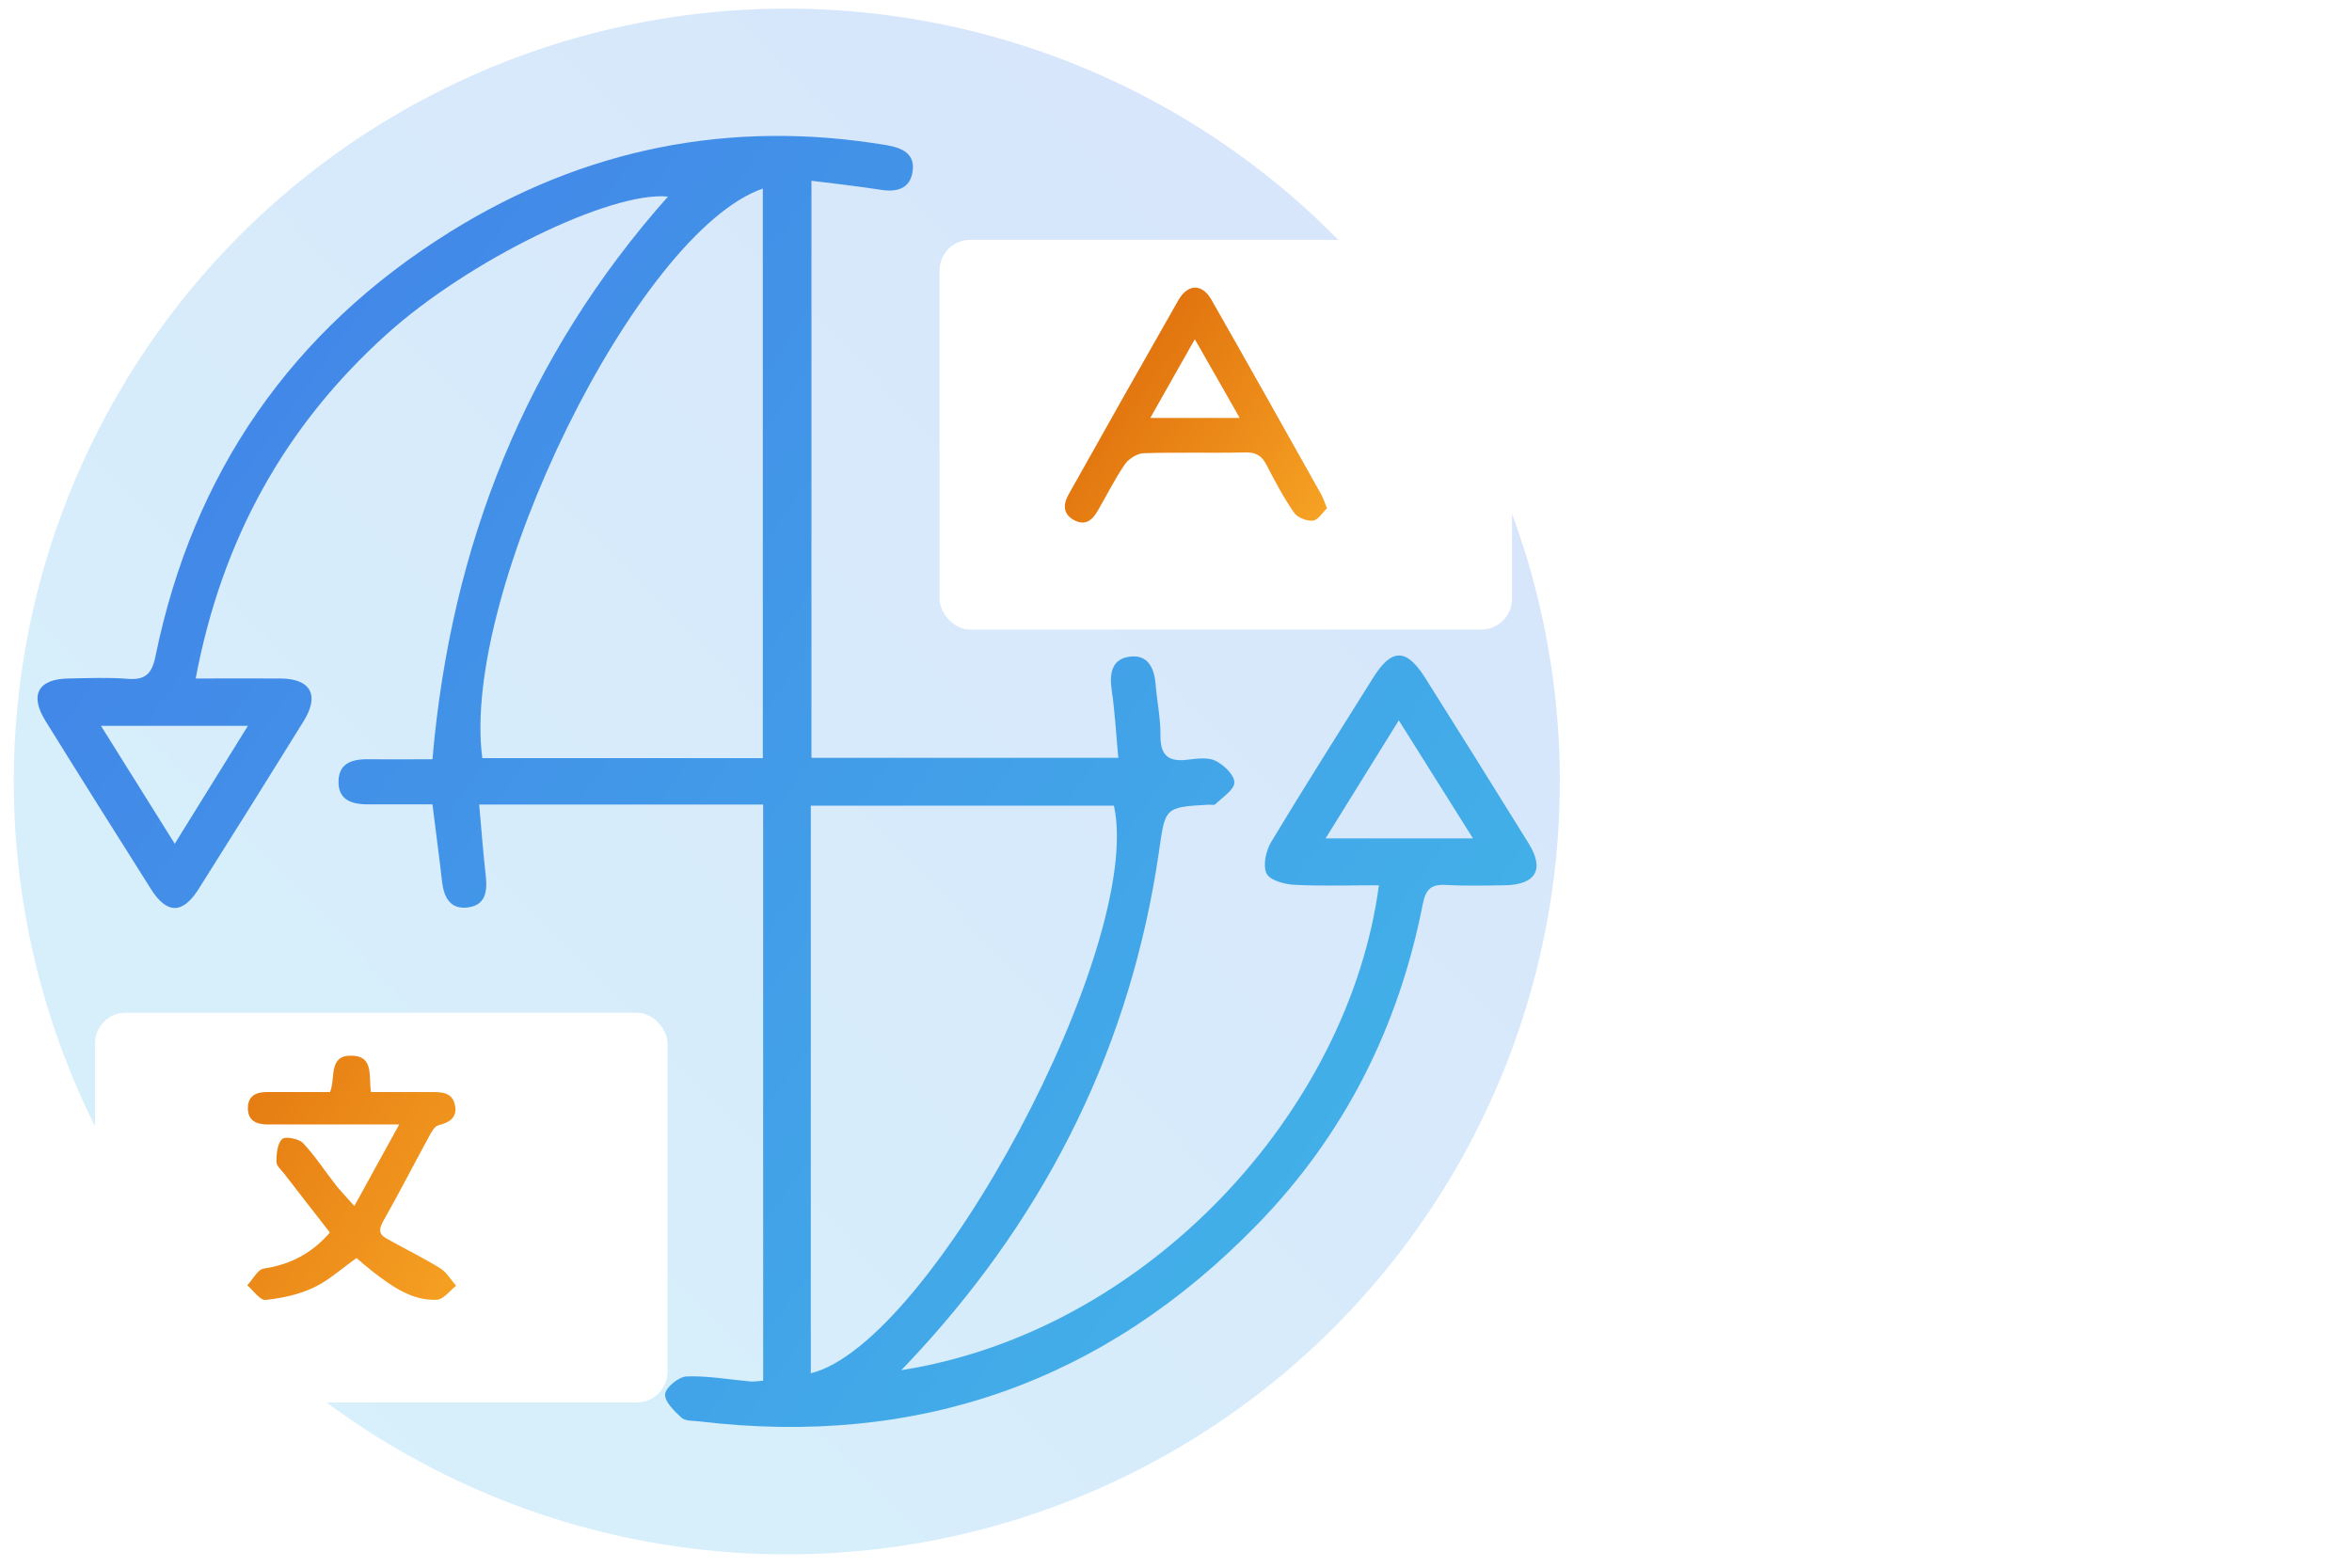 <?xml version="1.0" encoding="UTF-8"?>
<svg id="Layer_1" data-name="Layer 1" xmlns="http://www.w3.org/2000/svg" xmlns:xlink="http://www.w3.org/1999/xlink" viewBox="0 0 150 100">
  <defs>
    <style>
      .cls-1 {
        fill: url(#linear-gradient);
        opacity: .16;
      }

      .cls-2 {
        fill: url(#linear-gradient-3);
      }

      .cls-3 {
        fill: url(#linear-gradient-4);
      }

      .cls-4 {
        fill: url(#linear-gradient-2);
      }

      .cls-5 {
        filter: url(#drop-shadow-1);
      }

      .cls-5, .cls-6 {
        fill: #fff;
      }

      .cls-6 {
        filter: url(#drop-shadow-2);
      }
    </style>
    <linearGradient id="linear-gradient" x1="14.75" y1="84.13" x2="85.62" y2="15.58" gradientUnits="userSpaceOnUse">
      <stop offset="0" stop-color="#05a1e8"/>
      <stop offset="1" stop-color="#0562e8"/>
    </linearGradient>
    <linearGradient id="linear-gradient-2" x1="-8.47" y1="7.62" x2="116.56" y2="97.46" gradientUnits="userSpaceOnUse">
      <stop offset="0" stop-color="#4279e8"/>
      <stop offset="1" stop-color="#42c2e8"/>
    </linearGradient>
    <filter id="drop-shadow-1" filterUnits="userSpaceOnUse">
      <feOffset dx="1.9" dy="1.9"/>
      <feGaussianBlur result="blur" stdDeviation="5.7"/>
      <feFlood flood-color="#537ebc" flood-opacity=".3"/>
      <feComposite in2="blur" operator="in"/>
      <feComposite in="SourceGraphic"/>
    </filter>
    <filter id="drop-shadow-2" filterUnits="userSpaceOnUse">
      <feOffset dx="1.9" dy="1.9"/>
      <feGaussianBlur result="blur-2" stdDeviation="5.7"/>
      <feFlood flood-color="#537ebc" flood-opacity=".3"/>
      <feComposite in2="blur-2" operator="in"/>
      <feComposite in="SourceGraphic"/>
    </filter>
    <linearGradient id="linear-gradient-3" x1="62.25" y1="18.56" x2="89.42" y2="37.66" gradientUnits="userSpaceOnUse">
      <stop offset="0" stop-color="#d35400"/>
      <stop offset="1" stop-color="#ffb62d"/>
    </linearGradient>
    <linearGradient id="linear-gradient-4" x1="-2.2" y1="60.7" x2="39.36" y2="86.88" xlink:href="#linear-gradient-3"/>
  </defs>
  <circle class="cls-1" cx="50.18" cy="49.85" r="49.3"/>
  <path class="cls-4" d="M48.66,51.32H30.56c.15,1.61,.25,3.08,.42,4.54,.11,1,0,1.9-1.19,2.03-1.06,.11-1.47-.63-1.59-1.6-.18-1.59-.4-3.18-.62-4.98-1.32,0-2.66-.01-3.99,0-1.06,.01-2.02-.2-2-1.47,.02-1.27,1.02-1.43,2.05-1.41,1.29,.02,2.59,0,3.94,0,1.18-13.66,5.95-25.68,15.02-35.89-3.62-.36-12.7,4.05-17.94,8.78-6.51,5.86-10.52,13.13-12.18,21.96,1.93,0,3.67-.01,5.42,0,1.93,.02,2.49,1.07,1.46,2.73-2.22,3.58-4.45,7.15-6.7,10.71-1.02,1.61-2.03,1.59-3.04-.02-2.25-3.56-4.49-7.12-6.71-10.7-1.04-1.67-.49-2.69,1.46-2.72,1.25-.02,2.51-.08,3.76,.02,1.12,.09,1.55-.3,1.78-1.41,2.39-11.72,8.69-20.81,18.81-27.11,8.53-5.31,17.85-7.19,27.82-5.52,.99,.17,1.84,.54,1.66,1.69-.17,1.12-1.04,1.32-2.07,1.15-1.42-.22-2.84-.38-4.38-.57V48.34h19.57c-.14-1.47-.21-2.9-.42-4.31-.16-1.1,.01-2.03,1.21-2.15,1.11-.12,1.51,.75,1.59,1.77,.09,1.1,.32,2.19,.31,3.29-.01,1.28,.54,1.67,1.73,1.52,.59-.07,1.29-.17,1.78,.07,.53,.26,1.21,.91,1.2,1.38,0,.47-.76,.95-1.21,1.39-.08,.08-.29,.02-.44,.03-2.83,.16-2.75,.18-3.16,3.02-1.78,12.22-6.99,22.8-15.32,31.87-.33,.36-.66,.71-1.11,1.18,15.68-2.46,28.54-16.5,30.46-30.93-1.81,0-3.6,.06-5.39-.03-.63-.03-1.58-.29-1.78-.73-.24-.53-.03-1.46,.31-2.02,2.12-3.52,4.32-6.99,6.5-10.47,1.17-1.87,2.11-1.88,3.3,0,2.22,3.52,4.42,7.05,6.61,10.58,1.03,1.66,.46,2.64-1.53,2.67-1.25,.02-2.51,.05-3.76-.02-.93-.05-1.27,.27-1.46,1.21-1.53,7.82-4.97,14.7-10.53,20.42-9.76,10.06-21.66,14.25-35.59,12.59-.4-.05-.91-.01-1.16-.24-.46-.42-1.1-1.04-1.04-1.51,.05-.44,.88-1.11,1.38-1.12,1.34-.05,2.69,.2,4.04,.32,.24,.02,.48-.02,.83-.05V51.32Zm3.05,.07v36.21c7.72-1.9,21.29-27.36,19.33-36.21h-19.33Zm-3.06-3.03V12.03c-7.99,2.75-19.3,25.77-17.89,36.33h17.89Zm-37.51,5.47c1.66-2.68,3.13-5.05,4.67-7.53H6.44c1.6,2.55,3.06,4.9,4.71,7.53Zm78.07-7.88c-1.65,2.65-3.12,5.02-4.67,7.53h9.4c-1.6-2.55-3.08-4.9-4.73-7.53Z"/>
  <rect class="cls-5" x="4.16" y="62.7" width="36.51" height="24.86" rx="1.96" ry="1.96"/>
  <rect class="cls-6" x="58.02" y="13.4" width="36.51" height="24.86" rx="1.96" ry="1.96"/>
  <path class="cls-2" d="M84.63,32.42c-.28,.26-.56,.75-.89,.79-.39,.04-1-.19-1.21-.51-.67-.96-1.22-2.01-1.76-3.05-.3-.57-.66-.81-1.34-.79-2.16,.05-4.33-.02-6.49,.05-.42,.01-.96,.36-1.21,.72-.64,.94-1.15,1.97-1.72,2.95-.33,.58-.78,.98-1.49,.61-.74-.39-.73-1.01-.37-1.65,2.32-4.14,4.65-8.27,7-12.39,.61-1.06,1.52-1.07,2.11-.03,2.35,4.12,4.67,8.26,6.99,12.4,.13,.23,.21,.48,.38,.9Zm-11.27-5.76h5.7c-.97-1.71-1.86-3.28-2.86-5.02-1.01,1.78-1.87,3.31-2.84,5.02Z"/>
  <path class="cls-3" d="M21.03,78.61c-1.01-1.29-1.96-2.52-2.91-3.75-.19-.24-.5-.5-.49-.75,0-.5,.05-1.15,.36-1.45,.19-.19,1.07-.03,1.34,.26,.78,.83,1.4,1.8,2.11,2.7,.3,.38,.65,.73,1.16,1.31,.96-1.74,1.83-3.34,2.86-5.2-2.43,0-4.53,0-6.64,0-.57,0-1.14,0-1.72,0-.75,0-1.31-.24-1.29-1.08,.02-.78,.56-1,1.26-.99,1.33,0,2.66,0,3.98,0,.37-.92-.13-2.36,1.39-2.32,1.42,.03,1.06,1.31,1.22,2.32,1.28,0,2.53,0,3.78,0,.67,0,1.38-.02,1.57,.8,.18,.8-.31,1.14-1.05,1.32-.25,.06-.46,.46-.61,.74-.97,1.77-1.88,3.57-2.88,5.32-.28,.5-.36,.85,.14,1.14,1.14,.65,2.33,1.22,3.45,1.91,.42,.26,.69,.74,1.03,1.13-.41,.31-.8,.87-1.22,.89-1.62,.07-2.87-.86-4.09-1.79-.36-.28-.7-.58-1.04-.87-.94,.66-1.77,1.43-2.75,1.89-.94,.44-2.01,.67-3.05,.78-.35,.04-.78-.6-1.17-.93,.35-.37,.66-1.01,1.05-1.07,1.7-.25,3.08-.98,4.22-2.3Z"/>
</svg>